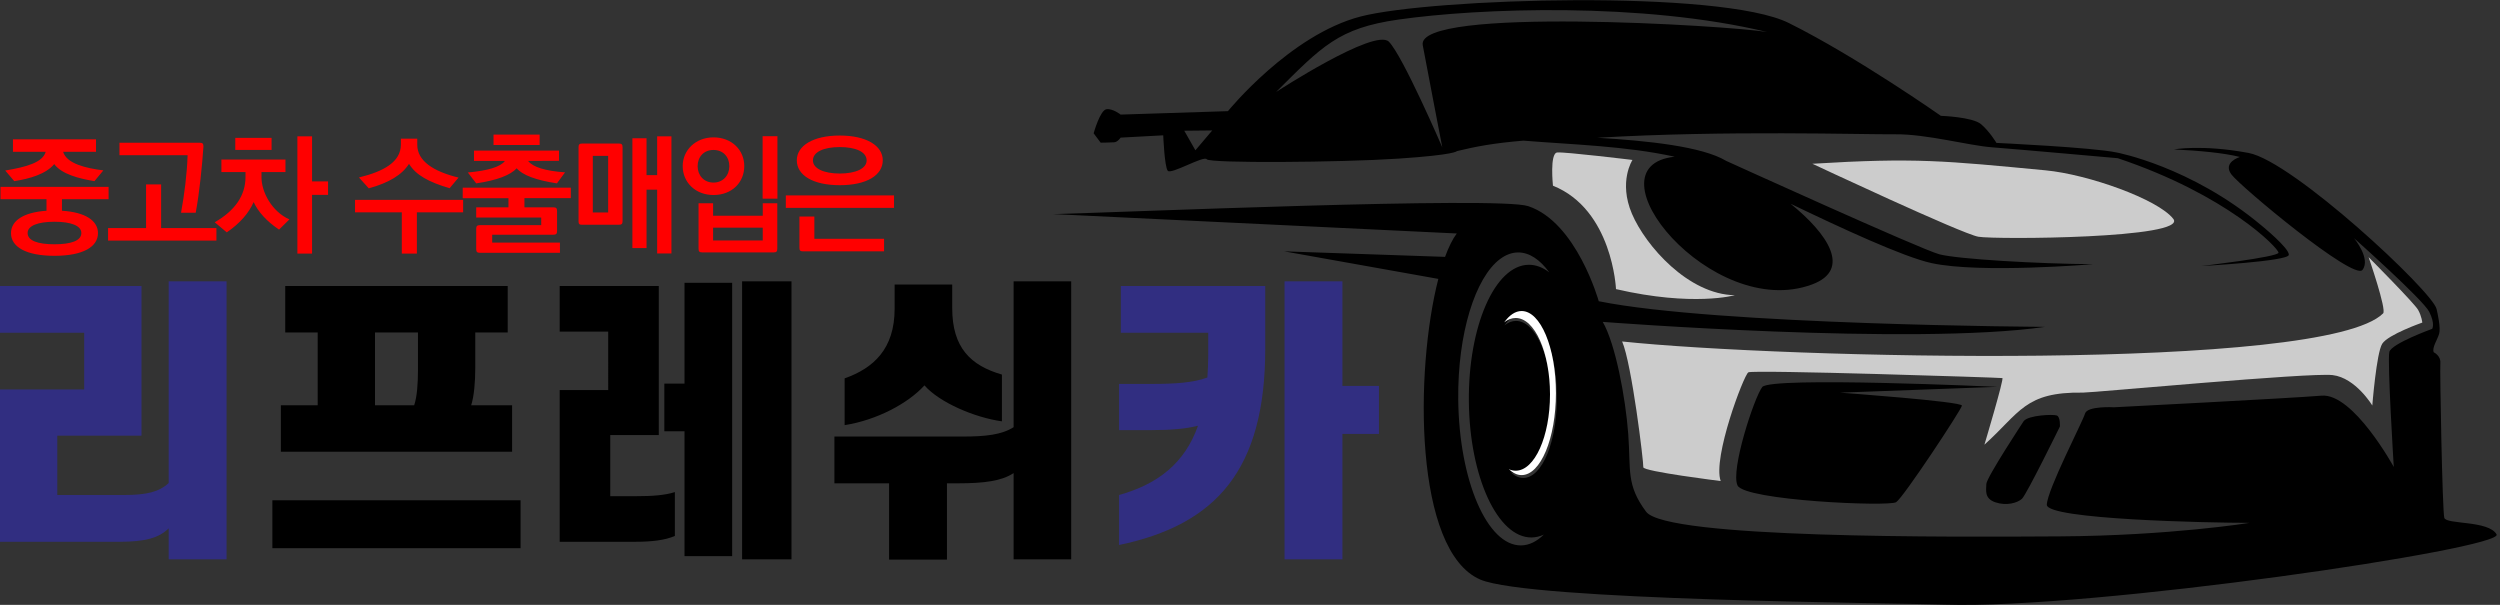 <?xml version="1.0" encoding="UTF-8" standalone="no"?>
<!-- Created with Inkscape (http://www.inkscape.org/) -->

<svg
   version="1.1"
   id="svg2"
   width="248"
   height="60"
   viewBox="0 0 248 60"
   sodipodi:docname="logo.svg"
   inkscape:version="1.2 (dc2aedaf03, 2022-05-15)"
   xmlns:inkscape="http://www.inkscape.org/namespaces/inkscape"
   xmlns:sodipodi="http://sodipodi.sourceforge.net/DTD/sodipodi-0.dtd"
   xmlns="http://www.w3.org/2000/svg"
   xmlns:svg="http://www.w3.org/2000/svg">
  <rect x="0" y="0" width="248" height="60" fill="#333333" stroke="none"/>
  <defs
     id="defs6">
    <clipPath
       clipPathUnits="userSpaceOnUse"
       id="clipPath18">
      <path
         d="M 0,60 H 247.735 V 0 H 0 Z"
         id="path16" />
    </clipPath>
  </defs>
  <sodipodi:namedview
     id="namedview4"
     pagecolor="#ffffff"
     bordercolor="#000000"
     borderopacity="0.25"
     inkscape:showpageshadow="2"
     inkscape:pageopacity="0.0"
     inkscape:pagecheckerboard="0"
     inkscape:deskcolor="#d1d1d1"
     showgrid="false"
     inkscape:zoom="2.95"
     inkscape:cx="114.57627"
     inkscape:cy="38.305085"
     inkscape:window-width="1280"
     inkscape:window-height="971"
     inkscape:window-x="-8"
     inkscape:window-y="-8"
     inkscape:window-maximized="1"
     inkscape:current-layer="g10">
    <inkscape:page
       x="0"
       y="0"
       id="page8"
       width="248"
       height="60" />
  </sodipodi:namedview>
  <g
     id="g10"
     inkscape:groupmode="layer"
     inkscape:label="Page 1"
     transform="matrix(1.333,0,0,-1.333,0,80)">
    <g
       id="g12"
       transform="matrix(0.75,0,0,0.75,0,15)">
      <g
         id="g14"
         clip-path="url(#clipPath18)">
        <g
           id="g20"
           transform="translate(198.195,21.635)">
          <path
             d="m 0,0 c 0,0 -22.524,1.043 -23.335,-0.017 -0.812,-1.06 -3.159,-8.262 -2.457,-9.762 0.701,-1.502 15.015,-2.128 15.742,-1.663 0.726,0.465 6.463,9.165 6.527,9.577 0.064,0.411 -12.104,1.289 -12.104,1.289 z m 2.605,-3.402 c 0,0 -3.689,-5.593 -3.705,-6.233 -0.016,-0.64 -0.213,-1.442 0.888,-1.819 1.101,-0.377 2.194,-0.068 2.647,0.348 0.453,0.416 3.764,7.17 3.764,7.17 0,0 0.059,0.961 -0.308,1.094 -0.367,0.134 -2.812,0.039 -3.286,-0.56 M -47.202,7.239 c -0.631,-0.006 -1.218,-0.424 -1.717,-1.145 0.354,0.286 0.736,0.444 1.136,0.448 1.88,0.02 3.44,-3.356 3.484,-7.541 0.044,-4.184 -1.445,-7.592 -3.325,-7.612 -0.234,-0.002 -0.463,0.048 -0.685,0.146 0.397,-0.375 0.829,-0.58 1.279,-0.575 1.88,0.02 3.365,3.68 3.318,8.176 -0.047,4.495 -1.61,8.123 -3.49,8.103 m -33.486,18.175 1.106,-1.942 1.671,1.971 z m 57.824,9.797 c -12.339,2.969 -28.527,2.382 -36.587,1.23 -5.942,-0.849 -7.563,-2.642 -12.124,-7.182 0,0 9.806,6.388 11.192,4.986 1.387,-1.403 5.299,-10.481 5.299,-10.481 0,0 -1.624,8.427 -1.94,10.137 -0.713,3.877 30.493,1.936 34.16,1.31 m -66.814,-10.053 0.695,-0.928 c 0,0 1.005,0.01 1.348,0.037 0.342,0.026 0.635,0.463 0.635,0.463 l 4.226,0.228 c 0,0 0.124,-3.107 0.448,-3.515 0.325,-0.408 3.595,1.546 3.874,1.138 0.278,-0.409 13.213,-0.318 18.969,0.062 5.756,0.381 5.843,0.748 5.843,0.748 1.892,0.455 3.578,0.785 6.599,1.039 4.985,-0.403 10.112,-0.523 15.018,-1.595 -8.918,-0.944 3.702,-16.354 13.63,-12.674 3.961,1.468 1.552,5.036 -2.132,8.008 5.002,-2.406 11.209,-5.287 13.993,-5.892 4.81,-1.047 16.045,-0.106 16.045,-0.106 -5.44,0.034 -13.444,0.499 -15.277,0.982 -1.834,0.484 -21.15,9.268 -21.15,9.268 -2.374,1.431 -7.796,2.002 -12.792,2.294 12.734,0.757 26.4,0.312 29.543,0.345 3.142,0.033 7.257,-1.112 9.635,-1.293 2.379,-0.181 12.468,-1.08 12.468,-1.08 10.849,-3.634 15.968,-8.94 15.949,-9.374 -0.018,-0.435 -7.676,-1.327 -7.676,-1.327 0,0 8.577,0.468 8.696,1.097 0.119,0.63 -2.728,2.943 -2.728,2.943 -7.01,5.868 -14.361,7.231 -14.361,7.231 -2.359,0.501 -11.918,0.948 -11.918,0.948 0,0 -0.674,1.136 -1.527,1.858 -0.854,0.723 -3.986,0.827 -3.986,0.827 0,0 -8.335,5.854 -15.09,9.212 -6.755,3.357 -35.452,2.46 -42.472,0.649 -7.021,-1.811 -13.18,-9.395 -13.18,-9.395 L -87,27.015 c 0,0 -0.761,0.609 -1.4,0.534 -0.639,-0.076 -1.278,-2.391 -1.278,-2.391 m 40.395,-12.45 -0.059,-0.019 c -2.473,-1.84 -4.229,-7.399 -4.16,-13.951 0.085,-8.027 2.875,-14.506 6.232,-14.471 0.803,0.009 1.566,0.39 2.261,1.074 -0.393,-0.183 -0.8,-0.281 -1.218,-0.286 -3.357,-0.035 -6.142,5.994 -6.221,13.466 -0.079,7.471 2.579,13.557 5.936,13.592 0.715,0.008 1.403,-0.26 2.045,-0.757 -0.919,1.269 -1.982,1.992 -3.109,1.981 -0.606,-0.007 -1.19,-0.227 -1.738,-0.628 z m 66.79,10.85 c 0,0 2.763,0.517 7.412,-0.348 C 29.316,22.391 43.163,9.483 43.572,7.728 43.668,7.317 44.003,5.858 43.827,5.262 43.65,4.666 43.087,3.86 43.297,3.428 c 0,0 0.712,-0.335 0.651,-1.067 -0.06,-0.732 0.201,-14.672 0.391,-15.355 0.189,-0.684 4.397,-0.237 5.189,-1.646 0.792,-1.408 -40.108,-7.453 -54.741,-6.967 -4.904,0.163 -41.259,0.394 -46.103,2.486 -6.572,2.838 -6.511,20.695 -4.161,29.833 l -15.3,2.734 15.967,-0.548 c 0.358,0.978 0.749,1.77 1.163,2.32 l -40.055,1.924 c 6.367,0.152 44.15,1.779 47.14,0.789 4.816,-1.595 7.002,-9.435 7.002,-9.435 C -27.856,6.127 4.739,5.952 4.739,5.952 -8.384,4.064 -39.162,6.446 -39.162,6.446 c 1.258,-2.181 2.263,-7.521 2.529,-11.13 0.267,-3.608 -0.221,-5.03 1.773,-7.706 1.993,-2.676 30.15,-2.516 41.074,-2.447 10.924,0.069 18.819,1.341 18.819,1.341 -4.114,0.002 -20.162,0.336 -20.132,1.799 0.031,1.463 3.57,8.266 3.791,9.045 0.22,0.78 2.873,0.625 2.873,0.625 0,0 17.449,0.891 20.6,1.153 3.151,0.261 7.163,-7.078 7.163,-7.078 0,0 -0.66,10.598 -0.44,11.423 0.22,0.826 4.25,2.285 4.25,2.285 0,0 0.315,0.483 -0.292,1.688 -0.607,1.205 -7.459,7.303 -7.459,7.303 0,0 1.69,-2.039 0.833,-3.145 -0.857,-1.106 -12.132,8.283 -13.013,9.485 -0.882,1.202 0.85,1.723 0.85,1.723 -1.617,0.412 -4.122,0.632 -6.55,0.748 z"
             style="fill:#000000;fill-opacity:1;fill-rule:evenodd;stroke:none"
             id="path22" />
        </g>
        <g
           id="g24"
           transform="translate(150.983,29.159)">
          <path
             d="m 0,0 c -0.631,0 -1.222,-0.411 -1.729,-1.127 0.357,0.282 0.74,0.436 1.14,0.436 1.881,0 3.405,-3.392 3.405,-7.577 0,-4.184 -1.524,-7.577 -3.405,-7.577 -0.234,0 -0.462,0.053 -0.683,0.153 0.393,-0.379 0.822,-0.588 1.272,-0.588 1.88,0 3.404,3.645 3.404,8.14 C 3.404,-3.644 1.88,0 0,0"
             style="fill:#ffffff;fill-opacity:1;fill-rule:evenodd;stroke:none"
             id="path26" />
        </g>
        <g
           id="g28"
           transform="translate(235.026,34.501)">
          <path
             d="m 0,0 c 0,0 4.548,-4.571 4.914,-5.234 0.365,-0.662 0.411,-1.256 0.411,-1.256 0,0 -3.405,-1.189 -3.977,-2.103 -0.571,-0.914 -0.982,-6.125 -0.982,-6.125 0,0 -1.646,2.743 -3.931,3.017 -2.286,0.274 -23.86,-1.752 -24.774,-1.737 -5.794,0.091 -6.247,-1.995 -9.782,-5.165 0,0 1.963,6.561 1.78,6.607 -0.183,0.046 -24.748,0.843 -25.205,0.569 -0.457,-0.274 -3.566,-8.502 -2.743,-10.787 0,0 -7.725,0.96 -7.679,1.371 0.046,0.411 -1.143,10.285 -2.102,12.479 15.826,-1.669 69.704,-3.017 75.51,2.788 C 1.805,-5.211 0,0 0,0"
             style="fill:#cccccc;fill-opacity:1;fill-rule:evenodd;stroke:none"
             id="path30" />
        </g>
        <g
           id="g32"
           transform="translate(202.971,43.119)">
          <path
             d="M 0,0 C 4.2,-0.398 11.152,-2.861 12.673,-4.816 14.194,-6.771 -4.997,-6.88 -6.663,-6.59 -8.328,-6.3 -23.138,0.652 -23.138,0.652 -12.896,1.277 -9.998,0.948 0,0"
             style="fill:#cccccc;fill-opacity:1;fill-rule:evenodd;stroke:none"
             id="path34" />
        </g>
        <g
           id="g36"
           transform="translate(161.982,44.15)">
          <path
             d="m 0,0 c 0,0 -1.409,-2.149 -0.056,-5.334 1.352,-3.186 5.612,-8.026 10.217,-8.088 0,0 -4.127,-1.168 -11.796,0.605 0,0 -0.338,7.89 -6.256,10.261 0,0 -0.338,3.223 0.423,3.297 C -6.707,0.815 0,0 0,0"
             style="fill:#cccccc;fill-opacity:1;fill-rule:evenodd;stroke:none"
             id="path38" />
        </g>
        <g
           id="g40"
           transform="translate(11.864,6.262)">
          <path
             d="m 0,0 h -11.864 v 15.113 h 8.354 v 5.627 h -8.354 v 4.641 H 2.176 V 10.529 H -6.178 V 4.641 h 6.642 c 2.234,0 3.481,0.319 4.409,1.189 v 20.015 h 5.744 V -1.74 H 4.873 V 1.334 C 3.916,0.377 2.524,0 0,0"
             style="fill:#312e81;fill-opacity:1;fill-rule:nonzero;stroke:none"
             id="path42" />
        </g>
        <g
           id="g44"
           transform="translate(46.752,19.808)">
          <path
             d="M 0,0 H 4.061 V -4.612 H -18.884 V 0 h 3.655 v 7.223 h -3.22 v 4.612 H 3.626 V 7.223 H 0.406 V 3.684 C 0.406,2.321 0.29,0.899 0,0 m -9.543,0 h 3.887 c 0.29,0.841 0.377,2.205 0.377,3.481 V 7.223 H -9.543 Z M -19.725,-9.427 H 4.902 v -4.757 h -24.627 z m 35.991,-4.119 H 8.782 V 1.508 h 4.815 V 7.31 H 8.782 v 4.525 h 9.833 V -2.959 H 13.8 v -6.062 h 2.611 c 1.537,0 2.814,0.087 3.8,0.406 v -4.351 c -0.986,-0.435 -2.35,-0.58 -3.945,-0.58 m 2.901,10.964 v 4.729 h 2.001 v 10.007 h 4.728 v -27.121 h -4.728 v 12.385 z m 7.715,14.881 h 4.902 V -15.287 H 26.882 Z M 44.976,1.973 C 43.352,0.174 40.219,-1.479 37.057,-1.972 v 4.641 c 2.872,1.015 4.96,2.929 4.96,6.903 v 2.408 h 5.715 V 9.63 c 0,-3.916 1.827,-5.685 4.931,-6.584 v -4.641 c -2.698,0.377 -6.179,1.856 -7.687,3.568 m 2.233,-9.718 v -7.571 h -5.743 v 7.571 h -5.424 v 4.641 h 12.734 c 2.262,0 3.858,0.174 5.047,0.929 v 14.474 h 5.714 v -27.586 h -5.714 v 8.557 c -1.189,-0.783 -2.901,-1.015 -5.511,-1.015 z"
             style="fill:#000000;fill-opacity:1;fill-rule:nonzero;stroke:none"
             id="path46" />
        </g>
        <g
           id="g48"
           transform="translate(114.26,17.343)">
          <path
             d="m 0,0 h -3.22 v 4.583 h 3.307 c 2.205,0 4.09,0.116 5.453,0.638 0.058,0.696 0.087,1.451 0.087,2.234 V 9.659 H -3.046 V 14.3 h 14.33 V 8.093 C 11.284,-3.858 6.497,-9.369 -3.22,-11.4 v 4.96 C 0.696,-5.337 3.307,-3.249 4.612,0.435 3.394,0.116 1.798,0 0,0 m 18.941,4.38 h 3.626 v -4.757 h -3.626 v -12.444 h -5.743 v 27.586 h 5.743 z"
             style="fill:#312e81;fill-opacity:1;fill-rule:nonzero;stroke:none"
             id="path50" />
        </g>
        <g
           id="g52"
           transform="translate(6.147,40.253)">
          <path
             d="M 0,0 H 4.628 V 1.222 H -6.097 V 0 h 4.563 v -1.144 c -2.288,-0.156 -3.523,-0.988 -3.523,-2.223 0,-1.365 1.495,-2.249 4.316,-2.249 2.821,0 4.316,0.884 4.316,2.249 0,1.235 -1.248,2.08 -3.575,2.223 z m -0.741,-2.236 c 1.638,0 2.665,-0.39 2.665,-1.118 0,-0.767 -1.027,-1.118 -2.665,-1.118 -1.638,0 -2.665,0.351 -2.665,1.118 0,0.728 1.027,1.118 2.665,1.118 m -4.121,6.942 h 3.25 C -1.911,3.64 -3.536,3.198 -5.629,2.847 l 0.897,-1.053 c 1.547,0.234 3.159,0.715 3.965,1.69 0.741,-1.001 2.47,-1.443 3.991,-1.69 L 4.108,2.86 C 2.366,3.081 0.468,3.523 0.117,4.706 H 3.38 V 5.941 H -4.862 Z M 5.707,5.603 V 4.368 h 6.76 C 12.415,2.561 12.155,0.507 11.817,-1.339 h 1.456 c 0.377,2.015 0.637,4.667 0.767,6.578 0,0.273 -0.091,0.364 -0.364,0.364 z m 9.62,-8.463 H 9.841 V 1.469 H 8.346 V -2.86 h -3.77 v -1.248 h 10.751 z m 0.494,5.551 h 2.392 V 2.21 c 0,-1.82 -1.014,-3.328 -3.055,-4.498 l 1.196,-1.001 c 1.313,0.897 2.197,1.924 2.665,3.003 0.455,-0.975 1.3,-1.911 2.522,-2.73 l 1.027,1.014 c -1.729,0.767 -2.782,2.704 -2.769,4.212 v 0.481 h 2.379 v 1.248 h -6.357 z m 1.378,2.197 H 20.8 v 1.196 h -3.601 z m 7.618,-10.283 v 5.824 h 1.586 V 1.768 H 24.817 V 6.24 H 23.361 V -5.395 Z m 14.534,7.54 C 36.855,2.756 35.243,3.796 35.256,5.421 V 6.006 H 33.631 V 5.408 C 33.618,3.705 31.941,2.756 29.47,2.158 l 0.975,-1.079 c 1.99,0.546 3.303,1.339 3.992,2.431 0.676,-1.105 1.937,-1.807 4.03,-2.418 z m 0.455,-2.21 H 29.08 V -1.3 h 4.642 v -4.095 h 1.495 V -1.3 h 4.589 z m 1.078,3.861 h 3.069 C 43.51,3.211 42.288,2.834 40.273,2.652 l 0.832,-1.079 c 2.055,0.299 3.394,0.819 4.018,1.495 0.559,-0.663 1.898,-1.183 3.991,-1.495 l 0.806,1.092 c -1.976,0.143 -3.185,0.52 -3.666,1.131 l 3.068,0.013 v 1.014 h -8.438 z m 1.938,1.586 h 4.576 V 6.409 H 42.822 Z M 39.766,0.104 h 4.538 v -0.91 H 41.105 V -1.82 h 6.449 v -0.754 h -6.085 c -0.272,0 -0.364,-0.091 -0.364,-0.364 v -2.015 c 0,-0.273 0.092,-0.364 0.364,-0.364 h 7.944 v 1.014 h -6.722 v 0.78 h 6.072 c 0.273,0 0.364,0.091 0.364,0.364 v 1.989 c 0,0.273 -0.091,0.364 -0.364,0.364 H 45.89 v 0.91 h 4.602 v 1.04 H 39.766 Z m 12.909,4.199 h 1.521 v -5.616 h -1.521 z m -1.053,1.222 c -0.273,0 -0.364,-0.091 -0.364,-0.364 v -7.345 c 0,-0.273 0.078,-0.351 0.351,-0.351 h 3.653 c 0.273,0 0.364,0.091 0.364,0.364 v 7.332 c 0,0.273 -0.091,0.364 -0.364,0.364 z m 4.98,0.52 V -4.849 h 1.404 v 5.798 h 1.053 v -6.331 h 1.417 V 6.24 H 59.059 V 2.392 H 58.006 V 6.045 Z M 69.524,0.052 h 1.469 v 6.201 h -1.469 z m -4.915,-2.873 h 4.927 v -1.274 h -4.927 z m -1.443,-2.093 c 0,-0.273 0.091,-0.364 0.364,-0.364 h 7.086 c 0.273,0 0.364,0.091 0.364,0.364 v 4.511 h -1.443 v -1.235 h -4.928 v 1.235 h -1.443 z m -1.573,8.203 c 0,-1.638 1.287,-2.873 3.055,-2.873 1.82,0 3.055,1.235 3.055,2.873 0,1.586 -1.235,2.847 -3.055,2.847 -1.768,0 -3.055,-1.261 -3.055,-2.847 m 3.055,-1.638 c -0.962,0 -1.573,0.728 -1.573,1.625 0,0.923 0.611,1.612 1.573,1.612 0.962,0 1.573,-0.689 1.573,-1.612 0,-0.897 -0.611,-1.625 -1.573,-1.625 M 77.18,1.391 c 2.665,0 4.265,0.988 4.265,2.47 0,1.443 -1.612,2.457 -4.265,2.457 -2.652,0 -4.264,-1.014 -4.264,-2.457 0,-1.482 1.599,-2.47 4.264,-2.47 m 0,3.783 c 1.586,0 2.665,-0.481 2.665,-1.326 0,-0.806 -1.092,-1.3 -2.665,-1.3 -1.573,0 -2.665,0.494 -2.665,1.3 0,0.845 1.079,1.326 2.665,1.326 M 82.563,0.377 H 71.825 v -1.235 h 10.738 z m -0.988,-5.551 v 1.248 h -6.917 v 2.21 H 73.176 V -4.81 c 0,-0.273 0.078,-0.364 0.351,-0.364 z"
             style="fill:#ff0000;fill-opacity:1;fill-rule:nonzero;stroke:none"
             id="path54" />
        </g>
      </g>
    </g>
  </g>
</svg>
